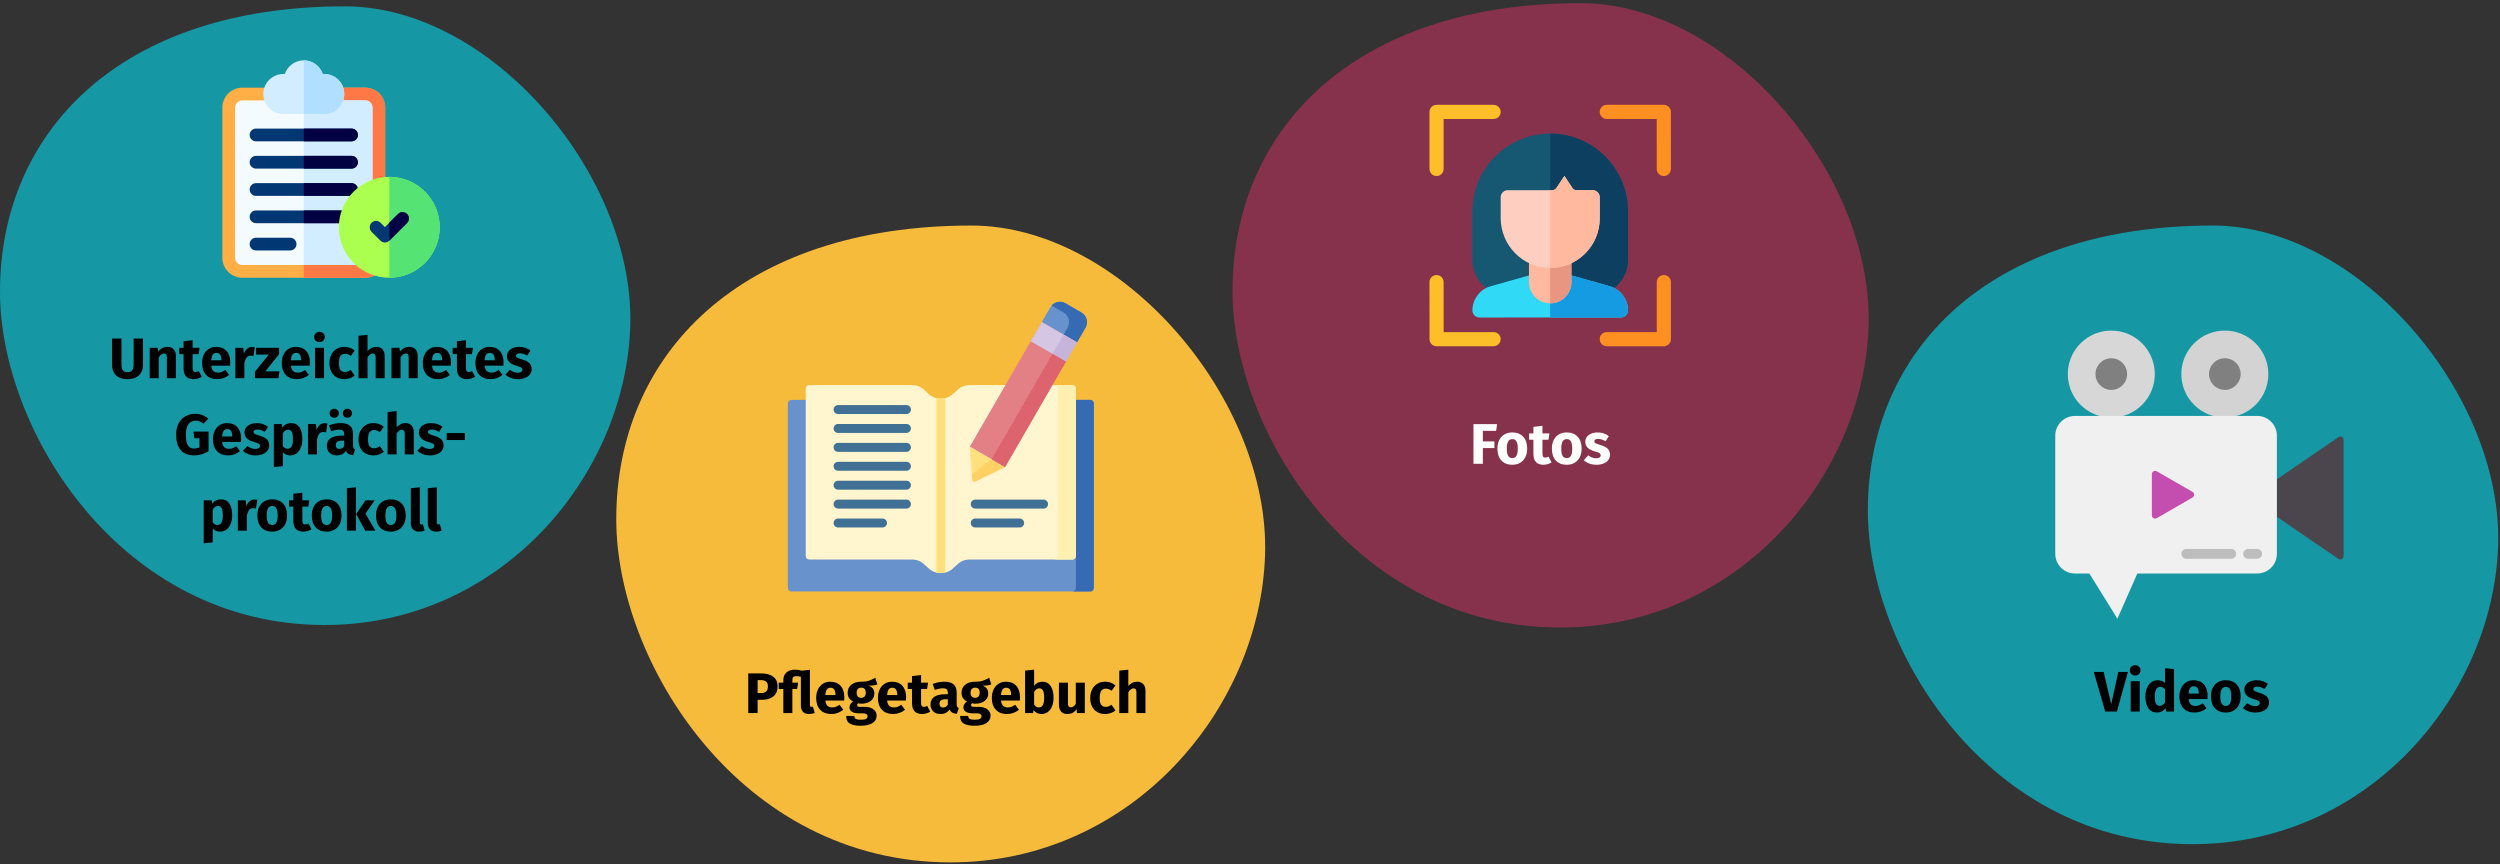 <?xml version="1.0" encoding="UTF-8"?>
<svg xmlns="http://www.w3.org/2000/svg" width="787" height="272" viewBox="0 0 787 272" fill="none">
  <rect x="0" y="0" width="787" height="272" fill="#333333" stroke="none"/>
  <g clip-path="url(#clip0_329_170555)">
    <path d="M690.211 265.747C745.435 265.747 784.853 219.036 786.4 171.769C787.946 124.502 742.87 71 696.584 71C625.609 71 588 110.608 588 160.828C588 204.51 625.904 265.747 690.211 265.747Z" fill="#1598A4"></path>
    <path d="M664.709 131.456C672.272 131.418 678.372 125.256 678.334 117.694C678.296 110.131 672.135 104.031 664.572 104.068C657.009 104.106 650.909 110.268 650.947 117.831C650.984 125.393 657.146 131.494 664.709 131.456Z" fill="#D7D7D7"></path>
    <path d="M664.665 122.743C667.416 122.73 669.635 120.488 669.622 117.737C669.608 114.986 667.367 112.767 664.615 112.781C661.864 112.794 659.645 115.036 659.659 117.787C659.673 120.538 661.914 122.757 664.665 122.743Z" fill="#808080"></path>
    <path d="M700.379 131.451C707.942 131.451 714.073 125.321 714.073 117.758C714.073 110.195 707.942 104.064 700.379 104.064C692.817 104.064 686.686 110.195 686.686 117.758C686.686 125.321 692.817 131.451 700.379 131.451Z" fill="#D3D3D3"></path>
    <path d="M700.379 122.739C703.13 122.739 705.361 120.509 705.361 117.758C705.361 115.007 703.13 112.776 700.379 112.776C697.628 112.776 695.398 115.007 695.398 117.758C695.398 120.509 697.628 122.739 700.379 122.739Z" fill="#808080"></path>
    <path d="M737.781 138.458V175.106C737.781 175.293 737.73 175.478 737.634 175.639C737.537 175.8 737.399 175.931 737.233 176.02C737.067 176.108 736.881 176.149 736.693 176.139C736.506 176.129 736.324 176.069 736.169 175.963L722.961 166.931L716.76 162.683V150.891L722.961 146.644L736.148 137.601C736.304 137.49 736.487 137.424 736.678 137.411C736.869 137.398 737.059 137.439 737.228 137.527C737.398 137.616 737.539 137.75 737.636 137.915C737.734 138.079 737.784 138.267 737.781 138.458Z" fill="#4B454D"></path>
    <path d="M716.76 137.136V174.341C716.76 175.985 716.107 177.563 714.944 178.726C713.781 179.888 712.204 180.542 710.559 180.542H672.827L670.563 185.709L666.553 194.773L660.663 185.254L657.728 180.542H653.201C651.556 180.542 649.979 179.888 648.816 178.726C647.653 177.563 647 175.985 647 174.341V137.136C647 135.491 647.653 133.914 648.816 132.751C649.979 131.588 651.556 130.935 653.201 130.935H710.559C712.204 130.935 713.781 131.588 714.944 132.751C716.107 133.914 716.76 135.491 716.76 137.136Z" fill="#F0F0F0"></path>
    <path d="M690.21 154.839L678.955 148.369C678.798 148.279 678.619 148.231 678.437 148.231C678.256 148.231 678.077 148.279 677.92 148.371C677.763 148.462 677.632 148.593 677.542 148.75C677.452 148.908 677.404 149.087 677.405 149.269V162.218C677.404 162.4 677.452 162.579 677.542 162.736C677.632 162.894 677.763 163.025 677.92 163.116C678.077 163.207 678.256 163.256 678.437 163.256C678.619 163.256 678.798 163.208 678.955 163.117L690.179 156.637C690.34 156.55 690.474 156.422 690.569 156.265C690.664 156.109 690.715 155.93 690.718 155.747C690.722 155.564 690.676 155.384 690.587 155.224C690.498 155.065 690.367 154.932 690.21 154.839Z" fill="#C34EAF"></path>
    <path d="M702.384 175.901H688.257C687.845 175.901 687.451 175.738 687.16 175.447C686.87 175.157 686.706 174.762 686.706 174.351C686.706 173.94 686.87 173.546 687.16 173.255C687.451 172.964 687.845 172.801 688.257 172.801H702.384C702.795 172.801 703.19 172.964 703.48 173.255C703.771 173.546 703.934 173.94 703.934 174.351C703.934 174.762 703.771 175.157 703.48 175.447C703.19 175.738 702.795 175.901 702.384 175.901Z" fill="#BDBDBD"></path>
    <path d="M710.559 175.901H707.717C707.306 175.901 706.912 175.738 706.621 175.447C706.33 175.157 706.167 174.762 706.167 174.351C706.167 173.94 706.33 173.546 706.621 173.255C706.912 172.964 707.306 172.801 707.717 172.801H710.559C710.97 172.801 711.365 172.964 711.655 173.255C711.946 173.546 712.11 173.94 712.11 174.351C712.11 174.762 711.946 175.157 711.655 175.447C711.365 175.738 710.97 175.901 710.559 175.901Z" fill="#BDBDBD"></path>
    <path d="M710.423 214.136C711.107 214.136 711.749 214.238 712.349 214.442C712.949 214.646 713.477 214.934 713.933 215.306L712.889 216.908C712.109 216.416 711.323 216.17 710.531 216.17C710.159 216.17 709.871 216.236 709.667 216.368C709.475 216.488 709.379 216.662 709.379 216.89C709.379 217.07 709.421 217.22 709.505 217.34C709.601 217.448 709.787 217.562 710.063 217.682C710.339 217.802 710.765 217.946 711.341 218.114C712.337 218.402 713.075 218.78 713.555 219.248C714.047 219.704 714.293 220.34 714.293 221.156C714.293 221.804 714.107 222.368 713.735 222.848C713.363 223.316 712.853 223.676 712.205 223.928C711.557 224.18 710.837 224.306 710.045 224.306C709.241 224.306 708.491 224.18 707.795 223.928C707.111 223.676 706.529 223.328 706.049 222.884L707.435 221.336C708.239 221.96 709.085 222.272 709.973 222.272C710.405 222.272 710.741 222.194 710.981 222.038C711.233 221.882 711.359 221.66 711.359 221.372C711.359 221.144 711.311 220.964 711.215 220.832C711.119 220.7 710.933 220.58 710.657 220.472C710.381 220.352 709.943 220.208 709.343 220.04C708.395 219.764 707.687 219.38 707.219 218.888C706.751 218.396 706.517 217.784 706.517 217.052C706.517 216.5 706.673 216.008 706.985 215.576C707.309 215.132 707.765 214.784 708.353 214.532C708.953 214.268 709.643 214.136 710.423 214.136Z" fill="black"></path>
    <path d="M700.685 214.136C702.149 214.136 703.295 214.586 704.123 215.486C704.951 216.374 705.365 217.622 705.365 219.23C705.365 220.25 705.173 221.144 704.789 221.912C704.417 222.668 703.877 223.256 703.169 223.676C702.473 224.096 701.645 224.306 700.685 224.306C699.233 224.306 698.087 223.862 697.247 222.974C696.419 222.074 696.005 220.82 696.005 219.212C696.005 218.192 696.191 217.304 696.563 216.548C696.947 215.78 697.487 215.186 698.183 214.766C698.891 214.346 699.725 214.136 700.685 214.136ZM700.685 216.224C700.109 216.224 699.677 216.47 699.389 216.962C699.101 217.442 698.957 218.192 698.957 219.212C698.957 220.256 699.095 221.018 699.371 221.498C699.659 221.978 700.097 222.218 700.685 222.218C701.261 222.218 701.693 221.978 701.981 221.498C702.269 221.006 702.413 220.25 702.413 219.23C702.413 218.186 702.269 217.424 701.981 216.944C701.705 216.464 701.273 216.224 700.685 216.224Z" fill="black"></path>
    <path d="M694.947 219.032C694.947 219.428 694.929 219.77 694.893 220.058H688.971C689.067 220.862 689.295 221.426 689.655 221.75C690.015 222.074 690.513 222.236 691.149 222.236C691.533 222.236 691.905 222.17 692.265 222.038C692.625 221.894 693.015 221.678 693.435 221.39L694.605 222.974C693.489 223.862 692.247 224.306 690.879 224.306C689.331 224.306 688.143 223.85 687.315 222.938C686.487 222.026 686.073 220.802 686.073 219.266C686.073 218.294 686.247 217.424 686.595 216.656C686.943 215.876 687.453 215.264 688.125 214.82C688.797 214.364 689.601 214.136 690.537 214.136C691.917 214.136 692.997 214.568 693.777 215.432C694.557 216.296 694.947 217.496 694.947 219.032ZM692.157 218.222C692.133 216.758 691.617 216.026 690.609 216.026C690.117 216.026 689.733 216.206 689.457 216.566C689.193 216.926 689.031 217.52 688.971 218.348H692.157V218.222Z" fill="black"></path>
    <path d="M684.388 210.644V224H681.868L681.724 222.884C681.052 223.832 680.146 224.306 679.006 224.306C677.818 224.306 676.912 223.85 676.288 222.938C675.676 222.026 675.37 220.778 675.37 219.194C675.37 218.222 675.532 217.352 675.856 216.584C676.18 215.816 676.636 215.216 677.224 214.784C677.824 214.352 678.508 214.136 679.276 214.136C680.188 214.136 680.944 214.436 681.544 215.036V210.338L684.388 210.644ZM679.888 222.218C680.548 222.218 681.1 221.858 681.544 221.138V217.016C681.316 216.74 681.082 216.536 680.842 216.404C680.614 216.272 680.35 216.206 680.05 216.206C679.522 216.206 679.102 216.452 678.79 216.944C678.478 217.436 678.322 218.192 678.322 219.212C678.322 220.328 678.454 221.108 678.718 221.552C678.994 221.996 679.384 222.218 679.888 222.218Z" fill="black"></path>
    <path d="M673.584 214.442V224H670.74V214.442H673.584ZM672.144 209.402C672.636 209.402 673.038 209.558 673.35 209.87C673.674 210.17 673.836 210.554 673.836 211.022C673.836 211.49 673.674 211.88 673.35 212.192C673.038 212.492 672.636 212.642 672.144 212.642C671.652 212.642 671.25 212.492 670.938 212.192C670.626 211.88 670.47 211.49 670.47 211.022C670.47 210.554 670.626 210.17 670.938 209.87C671.25 209.558 671.652 209.402 672.144 209.402Z" fill="black"></path>
    <path d="M669.871 211.526L666.397 224H662.725L659.125 211.526H662.239L664.615 221.696L666.847 211.526H669.871Z" fill="black"></path>
    <path d="M491.149 197.535C546.881 197.535 586.66 150.395 588.221 102.695C589.782 54.995 544.292 1 497.581 1C425.955 1 388 40.972 388 91.653C388 135.736 426.252 197.535 491.149 197.535Z" fill="#87324C"></path>
    <path d="M502.952 136.136C503.636 136.136 504.278 136.238 504.878 136.442C505.478 136.646 506.006 136.934 506.462 137.306L505.418 138.908C504.638 138.416 503.852 138.17 503.06 138.17C502.688 138.17 502.4 138.236 502.196 138.368C502.004 138.488 501.908 138.662 501.908 138.89C501.908 139.07 501.95 139.22 502.034 139.34C502.13 139.448 502.316 139.562 502.592 139.682C502.868 139.802 503.294 139.946 503.87 140.114C504.866 140.402 505.604 140.78 506.084 141.248C506.576 141.704 506.822 142.34 506.822 143.156C506.822 143.804 506.636 144.368 506.264 144.848C505.892 145.316 505.382 145.676 504.734 145.928C504.086 146.18 503.366 146.306 502.574 146.306C501.77 146.306 501.02 146.18 500.324 145.928C499.64 145.676 499.058 145.328 498.578 144.884L499.964 143.336C500.768 143.96 501.614 144.272 502.502 144.272C502.934 144.272 503.27 144.194 503.51 144.038C503.762 143.882 503.888 143.66 503.888 143.372C503.888 143.144 503.84 142.964 503.744 142.832C503.648 142.7 503.462 142.58 503.186 142.472C502.91 142.352 502.472 142.208 501.872 142.04C500.924 141.764 500.216 141.38 499.748 140.888C499.28 140.396 499.046 139.784 499.046 139.052C499.046 138.5 499.202 138.008 499.514 137.576C499.838 137.132 500.294 136.784 500.882 136.532C501.482 136.268 502.172 136.136 502.952 136.136Z" fill="white"></path>
    <path d="M493.214 136.136C494.678 136.136 495.824 136.586 496.652 137.486C497.48 138.374 497.894 139.622 497.894 141.23C497.894 142.25 497.702 143.144 497.318 143.912C496.946 144.668 496.406 145.256 495.698 145.676C495.002 146.096 494.174 146.306 493.214 146.306C491.762 146.306 490.616 145.862 489.776 144.974C488.948 144.074 488.534 142.82 488.534 141.212C488.534 140.192 488.72 139.304 489.092 138.548C489.476 137.78 490.016 137.186 490.712 136.766C491.42 136.346 492.254 136.136 493.214 136.136ZM493.214 138.224C492.638 138.224 492.206 138.47 491.918 138.962C491.63 139.442 491.486 140.192 491.486 141.212C491.486 142.256 491.624 143.018 491.9 143.498C492.188 143.978 492.626 144.218 493.214 144.218C493.79 144.218 494.222 143.978 494.51 143.498C494.798 143.006 494.942 142.25 494.942 141.23C494.942 140.186 494.798 139.424 494.51 138.944C494.234 138.464 493.802 138.224 493.214 138.224Z" fill="white"></path>
    <path d="M488.441 145.55C488.093 145.79 487.685 145.976 487.217 146.108C486.761 146.24 486.305 146.306 485.849 146.306C483.761 146.294 482.717 145.142 482.717 142.85V138.422H481.367V136.442H482.717V134.372L485.561 134.048V136.442H487.757L487.451 138.422H485.561V142.814C485.561 143.258 485.633 143.576 485.777 143.768C485.921 143.96 486.149 144.056 486.461 144.056C486.785 144.056 487.127 143.954 487.487 143.75L488.441 145.55Z" fill="white"></path>
    <path d="M476.075 136.136C477.539 136.136 478.685 136.586 479.513 137.486C480.341 138.374 480.755 139.622 480.755 141.23C480.755 142.25 480.563 143.144 480.179 143.912C479.807 144.668 479.267 145.256 478.559 145.676C477.863 146.096 477.035 146.306 476.075 146.306C474.623 146.306 473.477 145.862 472.637 144.974C471.809 144.074 471.395 142.82 471.395 141.212C471.395 140.192 471.581 139.304 471.953 138.548C472.337 137.78 472.877 137.186 473.573 136.766C474.281 136.346 475.115 136.136 476.075 136.136ZM476.075 138.224C475.499 138.224 475.067 138.47 474.779 138.962C474.491 139.442 474.347 140.192 474.347 141.212C474.347 142.256 474.485 143.018 474.761 143.498C475.049 143.978 475.487 144.218 476.075 144.218C476.651 144.218 477.083 143.978 477.371 143.498C477.659 143.006 477.803 142.25 477.803 141.23C477.803 140.186 477.659 139.424 477.371 138.944C477.095 138.464 476.663 138.224 476.075 138.224Z" fill="white"></path>
    <path d="M463.851 146V133.526H471.285L470.979 135.632H466.803V138.944H470.439V141.05H466.803V146H463.851Z" fill="white"></path>
    <path d="M488 42.055C474.495 42.055 463.508 53.042 463.508 66.547V81.836C463.508 87.975 468.502 92.969 474.641 92.969H501.359C507.498 92.969 512.492 87.975 512.492 81.836V66.547C512.492 53.042 501.505 42.055 488 42.055Z" fill="#165771"></path>
    <path d="M512.492 66.547V81.836C512.492 87.97 507.498 92.969 501.359 92.969H488V42.055C501.505 42.055 512.492 53.042 512.492 66.547Z" fill="#0C3F60"></path>
    <path d="M470.188 104.547H454.462L454.453 88.811C454.452 87.582 453.456 86.586 452.227 86.586C452.226 86.586 452.226 86.586 452.225 86.586C450.996 86.587 449.999 87.584 450 88.814L450.01 106.775C450.011 108.004 451.008 109 452.237 109H470.188C471.417 109 472.414 108.003 472.414 106.773C472.414 105.544 471.417 104.547 470.188 104.547Z" fill="#FCBE29"></path>
    <path d="M523.773 86.586C522.544 86.586 521.547 87.583 521.547 88.812V104.547H505.812C504.583 104.547 503.586 105.544 503.586 106.773C503.586 108.003 504.583 109 505.812 109H523.773C525.003 109 526 108.003 526 106.773V88.812C526 87.583 525.003 86.586 523.773 86.586Z" fill="#FE9022"></path>
    <path d="M505.812 37.453H521.538L521.547 53.189C521.548 54.418 522.544 55.414 523.773 55.414H523.775C525.004 55.413 526.001 54.416 526 53.186L525.99 35.225C525.989 33.996 524.992 33 523.763 33H505.812C504.583 33 503.586 33.997 503.586 35.227C503.586 36.456 504.583 37.453 505.812 37.453Z" fill="#FE9022"></path>
    <path d="M470.188 33H452.227C450.997 33 450 33.997 450 35.227V53.188C450 54.417 450.997 55.414 452.227 55.414C453.456 55.414 454.453 54.417 454.453 53.188V37.453H470.188C471.417 37.453 472.414 36.456 472.414 35.227C472.414 33.997 471.417 33 470.188 33Z" fill="#FCBE29"></path>
    <path d="M506.735 90.105C493.42 86.351 494.375 86.584 493.937 86.584C480.967 86.589 481.877 86.554 481.459 86.672L469.281 90.102C465.88 91.06 463.509 94.196 463.515 97.729C463.517 98.956 464.511 99.952 465.742 99.952L510.273 99.938C511.498 99.938 512.501 98.942 512.499 97.706C512.493 94.186 510.123 91.061 506.735 90.105Z" fill="#30D9F6"></path>
    <path d="M512.5 97.707C512.501 98.942 511.498 99.938 510.273 99.938L488 99.945V86.583C489.557 86.585 491.502 86.585 493.936 86.583C494.102 86.583 494.07 86.55 494.68 86.711C495.686 86.976 498.444 87.767 506.734 90.105C507.227 90.243 507.699 90.429 508.144 90.655C510.763 91.979 512.495 94.698 512.5 97.707Z" fill="#159BE1"></path>
    <path d="M494.68 82.026V88.812C494.68 92.495 491.683 95.492 488 95.492C484.317 95.492 481.32 92.495 481.32 88.812V82.026C485.504 84.147 490.489 84.15 494.68 82.026Z" fill="#FEB99E"></path>
    <path d="M494.68 82.026V88.812C494.68 92.494 491.683 95.492 488 95.492V83.619C490.292 83.619 492.585 83.087 494.68 82.026Z" fill="#E89582"></path>
    <path d="M501.359 59.867H496.253C495.757 59.867 495.294 59.619 495.018 59.206L492.472 55.386L489.925 59.206C489.65 59.619 489.186 59.867 488.69 59.867H474.641C473.411 59.867 472.414 60.864 472.414 62.094V68.602C472.414 77.202 479.309 84.31 487.909 84.359C496.545 84.409 503.586 77.398 503.586 68.773V62.094C503.586 60.864 502.589 59.867 501.359 59.867Z" fill="#FECEC0"></path>
    <path d="M503.586 62.094V68.773C503.586 77.38 496.579 84.359 488 84.359V59.867C489.87 59.867 489.348 60.074 492.471 55.386L495.018 59.207C495.294 59.619 495.757 59.867 496.253 59.867H501.359C502.588 59.867 503.586 60.865 503.586 62.094Z" fill="#FEB99E"></path>
    <path d="M299.218 271.478C356.068 271.478 396.646 223.392 398.238 174.734C399.831 126.077 353.427 71 305.779 71C232.716 71 194 111.774 194 163.471C194 208.439 233.019 271.478 299.218 271.478Z" fill="#F7BB3C"></path>
    <path fill-rule="evenodd" clip-rule="evenodd" d="M249.131 125.883H343.213C343.831 125.883 344.338 126.39 344.338 127.008V185.077C344.338 185.695 343.831 186.202 343.213 186.202H249.131C248.507 186.202 248 185.695 248 185.077V127.008C248 126.39 248.507 125.883 249.131 125.883Z" fill="#6892CC"></path>
    <path fill-rule="evenodd" clip-rule="evenodd" d="M337.564 125.883H343.213C343.831 125.883 344.338 126.39 344.338 127.008V185.077C344.338 185.695 343.831 186.202 343.213 186.202H337.564C338.188 186.202 338.695 185.695 338.695 185.077V127.008C338.695 126.39 338.188 125.883 337.564 125.883Z" fill="#366AB3"></path>
    <path fill-rule="evenodd" clip-rule="evenodd" d="M305.284 121.227H337.564C338.188 121.227 338.695 121.733 338.695 122.352V175.006C338.695 175.63 338.188 176.137 337.564 176.137H305.284C300.681 176.137 300.772 180.404 296.169 180.404C291.566 180.404 291.662 176.137 287.059 176.137H254.774C254.155 176.137 253.643 175.63 253.643 175.006V122.352C253.643 121.733 254.155 121.227 254.774 121.227H287.059C291.662 121.227 291.566 125.488 296.169 125.488C300.772 125.488 300.681 121.227 305.284 121.227Z" fill="#FFF6CF"></path>
    <path fill-rule="evenodd" clip-rule="evenodd" d="M331.921 121.227H337.564C338.188 121.227 338.695 121.733 338.695 122.352V175.006C338.695 175.63 338.188 176.137 337.564 176.137H331.921C332.545 176.137 333.052 175.63 333.052 175.006V122.352C333.052 121.733 332.545 121.227 331.921 121.227Z" fill="#FFF0AF"></path>
    <path fill-rule="evenodd" clip-rule="evenodd" d="M297.582 180.244C297.161 180.346 296.697 180.404 296.169 180.404C295.641 180.404 295.177 180.346 294.761 180.244V125.334C295.177 125.435 295.641 125.488 296.169 125.488C296.697 125.488 297.161 125.435 297.582 125.334V180.244Z" fill="#FFE07D"></path>
    <path d="M263.825 130.337C263.046 130.337 262.417 129.702 262.417 128.923C262.417 128.144 263.047 127.515 263.825 127.515H285.342C286.12 127.515 286.755 128.144 286.755 128.923C286.755 129.702 286.12 130.337 285.342 130.337H263.825ZM306.996 166.051C306.218 166.051 305.588 165.422 305.588 164.643C305.588 163.865 306.218 163.23 306.996 163.23H320.987C321.766 163.23 322.395 163.865 322.395 164.643C322.395 165.422 321.766 166.051 320.987 166.051H306.996ZM306.996 160.099C306.218 160.099 305.588 159.469 305.588 158.691C305.588 157.912 306.218 157.277 306.996 157.277H328.513C329.292 157.277 329.926 157.912 329.926 158.691C329.926 159.47 329.292 160.099 328.513 160.099H306.996ZM263.825 148.194C263.046 148.194 262.417 147.565 262.417 146.78C262.417 146.002 263.047 145.372 263.825 145.372H285.342C286.12 145.372 286.755 146.002 286.755 146.78C286.755 147.565 286.12 148.194 285.342 148.194H263.825ZM263.825 166.051C263.046 166.051 262.417 165.422 262.417 164.643C262.417 163.865 263.047 163.23 263.825 163.23H277.816C278.594 163.23 279.229 163.865 279.229 164.643C279.229 165.422 278.594 166.051 277.816 166.051H263.825ZM263.825 160.099C263.046 160.099 262.417 159.469 262.417 158.691C262.417 157.912 263.047 157.277 263.825 157.277H285.342C286.12 157.277 286.755 157.912 286.755 158.691C286.755 159.47 286.12 160.099 285.342 160.099H263.825ZM263.825 154.147C263.046 154.147 262.417 153.517 262.417 152.739C262.417 151.954 263.047 151.325 263.825 151.325H285.342C286.12 151.325 286.755 151.954 286.755 152.739C286.755 153.517 286.12 154.147 285.342 154.147H263.825ZM263.825 142.241C263.046 142.241 262.417 141.612 262.417 140.828C262.417 140.049 263.047 139.42 263.825 139.42H285.342C286.12 139.42 286.755 140.049 286.755 140.828C286.755 141.612 286.12 142.241 285.342 142.241H263.825ZM263.825 136.289C263.046 136.289 262.417 135.654 262.417 134.876C262.417 134.097 263.047 133.468 263.825 133.468H285.342C286.12 133.468 286.755 134.097 286.755 134.876C286.755 135.654 286.12 136.289 285.342 136.289H263.825Z" fill="#407093"></path>
    <path fill-rule="evenodd" clip-rule="evenodd" d="M327.958 101.385L339.047 107.786L316.389 147.036L305.295 140.631L327.958 101.385Z" fill="#E28086"></path>
    <path fill-rule="evenodd" clip-rule="evenodd" d="M335.409 95.465L340.45 98.377C342.114 99.337 342.684 101.487 341.724 103.151L339.047 107.786L327.958 101.385L330.635 96.745C331.595 95.081 333.745 94.505 335.409 95.465Z" fill="#6892CC"></path>
    <path fill-rule="evenodd" clip-rule="evenodd" d="M335.409 95.465L340.449 98.377C342.114 99.337 342.684 101.487 341.724 103.151L339.047 107.786L334.817 105.343L336.081 103.15C337.041 101.486 336.465 99.337 334.801 98.377L331.025 96.195C332.102 94.969 333.942 94.622 335.409 95.465Z" fill="#366AB3"></path>
    <path fill-rule="evenodd" clip-rule="evenodd" d="M307.146 151.512L316.389 147.037L305.295 140.631L306.047 150.877C306.095 151.591 306.517 151.81 307.146 151.512Z" fill="#FFE07D"></path>
    <path fill-rule="evenodd" clip-rule="evenodd" d="M307.146 151.512L316.389 147.037L312.154 144.594L305.935 149.362L306.047 150.877C306.095 151.591 306.516 151.81 307.146 151.512Z" fill="#FFD064"></path>
    <path fill-rule="evenodd" clip-rule="evenodd" d="M327.958 101.385L339.047 107.786L335.558 113.834L324.464 107.434L327.958 101.385Z" fill="#D5C6E4"></path>
    <path fill-rule="evenodd" clip-rule="evenodd" d="M334.817 105.343L331.323 111.391L335.559 113.834L339.047 107.786L334.817 105.343Z" fill="#C6B4DA"></path>
    <path fill-rule="evenodd" clip-rule="evenodd" d="M312.154 144.594L331.323 111.393L335.557 113.837L316.388 147.039L312.154 144.594Z" fill="#DD636E"></path>
    <path d="M357.949 214.601C358.777 214.601 359.425 214.853 359.893 215.357C360.361 215.861 360.595 216.569 360.595 217.481V224.465H357.751V217.967C357.751 217.487 357.673 217.157 357.517 216.977C357.361 216.785 357.139 216.689 356.851 216.689C356.275 216.689 355.723 217.097 355.195 217.913V224.465H352.351V211.109L355.195 210.821V215.933C355.591 215.489 356.011 215.159 356.455 214.943C356.899 214.715 357.397 214.601 357.949 214.601Z" fill="black"></path>
    <path d="M347.878 214.601C348.538 214.601 349.132 214.697 349.66 214.889C350.188 215.081 350.686 215.375 351.154 215.771L349.93 217.463C349.33 217.007 348.724 216.779 348.112 216.779C347.476 216.779 346.996 217.013 346.672 217.481C346.348 217.949 346.186 218.705 346.186 219.749C346.186 220.757 346.348 221.471 346.672 221.891C346.996 222.311 347.464 222.521 348.076 222.521C348.4 222.521 348.694 222.473 348.958 222.377C349.222 222.269 349.54 222.101 349.912 221.873L351.154 223.637C350.206 224.393 349.132 224.771 347.932 224.771C346.96 224.771 346.12 224.567 345.412 224.159C344.704 223.739 344.158 223.157 343.774 222.413C343.39 221.657 343.198 220.775 343.198 219.767C343.198 218.759 343.39 217.865 343.774 217.085C344.158 216.305 344.704 215.699 345.412 215.267C346.12 214.823 346.942 214.601 347.878 214.601Z" fill="black"></path>
    <path d="M341.501 224.465H339.035L338.909 223.259C338.213 224.267 337.247 224.771 336.011 224.771C335.135 224.771 334.469 224.507 334.013 223.979C333.569 223.451 333.347 222.713 333.347 221.765V214.907H336.191V221.405C336.191 221.873 336.263 222.203 336.407 222.395C336.563 222.575 336.797 222.665 337.109 222.665C337.709 222.665 338.225 222.293 338.657 221.549V214.907H341.501V224.465Z" fill="black"></path>
    <path d="M328.115 214.601C329.255 214.601 330.131 215.051 330.743 215.951C331.355 216.839 331.661 218.087 331.661 219.695C331.661 220.679 331.505 221.555 331.193 222.323C330.893 223.091 330.455 223.691 329.879 224.123C329.315 224.555 328.643 224.771 327.863 224.771C327.347 224.771 326.873 224.663 326.441 224.447C326.021 224.231 325.661 223.931 325.361 223.547L325.217 224.465H322.697V211.109L325.541 210.803V215.879C325.829 215.483 326.195 215.171 326.639 214.943C327.095 214.715 327.587 214.601 328.115 214.601ZM327.035 222.701C328.151 222.701 328.709 221.699 328.709 219.695C328.709 218.555 328.577 217.769 328.313 217.337C328.049 216.905 327.665 216.689 327.161 216.689C326.525 216.689 325.985 217.061 325.541 217.805V221.783C325.721 222.071 325.937 222.299 326.189 222.467C326.453 222.623 326.735 222.701 327.035 222.701Z" fill="black"></path>
    <path d="M321.099 219.497C321.099 219.893 321.081 220.235 321.045 220.523H315.123C315.219 221.327 315.447 221.891 315.807 222.215C316.167 222.539 316.665 222.701 317.301 222.701C317.685 222.701 318.057 222.635 318.417 222.503C318.777 222.359 319.167 222.143 319.587 221.855L320.757 223.439C319.641 224.327 318.399 224.771 317.031 224.771C315.483 224.771 314.295 224.315 313.467 223.403C312.639 222.491 312.225 221.267 312.225 219.731C312.225 218.759 312.399 217.889 312.747 217.121C313.095 216.341 313.605 215.729 314.277 215.285C314.949 214.829 315.753 214.601 316.689 214.601C318.069 214.601 319.149 215.033 319.929 215.897C320.709 216.761 321.099 217.961 321.099 219.497ZM318.309 218.687C318.285 217.223 317.769 216.491 316.761 216.491C316.269 216.491 315.885 216.671 315.609 217.031C315.345 217.391 315.183 217.985 315.123 218.813H318.309V218.687Z" fill="black"></path>
    <path d="M312.058 215.465C311.434 215.717 310.516 215.843 309.304 215.843C309.928 216.107 310.384 216.431 310.672 216.815C310.96 217.199 311.104 217.697 311.104 218.309C311.104 218.921 310.942 219.473 310.618 219.965C310.294 220.445 309.826 220.823 309.214 221.099C308.614 221.375 307.906 221.513 307.09 221.513C306.706 221.513 306.34 221.477 305.992 221.405C305.896 221.453 305.818 221.531 305.758 221.639C305.71 221.735 305.686 221.837 305.686 221.945C305.686 222.125 305.752 222.269 305.884 222.377C306.028 222.473 306.31 222.521 306.73 222.521H308.17C308.902 222.521 309.544 222.641 310.096 222.881C310.648 223.121 311.074 223.451 311.374 223.871C311.674 224.291 311.824 224.765 311.824 225.293C311.824 226.289 311.392 227.063 310.528 227.615C309.676 228.179 308.44 228.461 306.82 228.461C305.656 228.461 304.738 228.335 304.066 228.083C303.394 227.843 302.92 227.501 302.644 227.057C302.38 226.613 302.248 226.055 302.248 225.383H304.804C304.804 225.671 304.858 225.899 304.966 226.067C305.086 226.235 305.296 226.361 305.596 226.445C305.896 226.529 306.328 226.571 306.892 226.571C307.672 226.571 308.212 226.475 308.512 226.283C308.812 226.103 308.962 225.839 308.962 225.491C308.962 225.203 308.848 224.975 308.62 224.807C308.392 224.639 308.05 224.555 307.594 224.555H306.208C305.224 224.555 304.486 224.381 303.994 224.033C303.514 223.673 303.274 223.217 303.274 222.665C303.274 222.317 303.376 221.981 303.58 221.657C303.784 221.321 304.06 221.045 304.408 220.829C303.808 220.505 303.37 220.127 303.094 219.695C302.83 219.251 302.698 218.717 302.698 218.093C302.698 217.025 303.082 216.179 303.85 215.555C304.618 214.919 305.632 214.601 306.892 214.601C307.852 214.625 308.662 214.529 309.322 214.313C309.994 214.097 310.684 213.779 311.392 213.359L312.058 215.465ZM306.964 216.473C306.52 216.473 306.166 216.617 305.902 216.905C305.65 217.181 305.524 217.565 305.524 218.057C305.524 218.573 305.65 218.975 305.902 219.263C306.166 219.539 306.52 219.677 306.964 219.677C307.432 219.677 307.786 219.539 308.026 219.263C308.278 218.987 308.404 218.573 308.404 218.021C308.404 216.989 307.924 216.473 306.964 216.473Z" fill="black"></path>
    <path d="M301.166 221.693C301.166 222.053 301.214 222.317 301.31 222.485C301.418 222.653 301.586 222.779 301.814 222.863L301.22 224.717C300.632 224.669 300.152 224.543 299.78 224.339C299.408 224.123 299.12 223.787 298.916 223.331C298.292 224.291 297.332 224.771 296.036 224.771C295.088 224.771 294.332 224.495 293.768 223.943C293.204 223.391 292.922 222.671 292.922 221.783C292.922 220.739 293.306 219.941 294.074 219.389C294.842 218.837 295.952 218.561 297.404 218.561H298.376V218.147C298.376 217.583 298.256 217.199 298.016 216.995C297.776 216.779 297.356 216.671 296.756 216.671C296.444 216.671 296.066 216.719 295.622 216.815C295.178 216.899 294.722 217.019 294.254 217.175L293.606 215.303C294.206 215.075 294.818 214.901 295.442 214.781C296.078 214.661 296.666 214.601 297.206 214.601C298.574 214.601 299.576 214.883 300.212 215.447C300.848 216.011 301.166 216.857 301.166 217.985V221.693ZM296.864 222.737C297.512 222.737 298.016 222.431 298.376 221.819V220.127H297.674C297.026 220.127 296.54 220.241 296.216 220.469C295.904 220.697 295.748 221.051 295.748 221.531C295.748 221.915 295.844 222.215 296.036 222.431C296.24 222.635 296.516 222.737 296.864 222.737Z" fill="black"></path>
    <path d="M292.832 224.015C292.484 224.255 292.076 224.441 291.608 224.573C291.152 224.705 290.696 224.771 290.24 224.771C288.152 224.759 287.108 223.607 287.108 221.315V216.887H285.758V214.907H287.108V212.837L289.952 212.513V214.907H292.148L291.842 216.887H289.952V221.279C289.952 221.723 290.024 222.041 290.168 222.233C290.312 222.425 290.54 222.521 290.852 222.521C291.176 222.521 291.518 222.419 291.878 222.215L292.832 224.015Z" fill="black"></path>
    <path d="M285.24 219.497C285.24 219.893 285.222 220.235 285.186 220.523H279.264C279.36 221.327 279.588 221.891 279.948 222.215C280.308 222.539 280.806 222.701 281.442 222.701C281.826 222.701 282.198 222.635 282.558 222.503C282.918 222.359 283.308 222.143 283.728 221.855L284.898 223.439C283.782 224.327 282.54 224.771 281.172 224.771C279.624 224.771 278.436 224.315 277.608 223.403C276.78 222.491 276.366 221.267 276.366 219.731C276.366 218.759 276.54 217.889 276.888 217.121C277.236 216.341 277.746 215.729 278.418 215.285C279.09 214.829 279.894 214.601 280.83 214.601C282.21 214.601 283.29 215.033 284.07 215.897C284.85 216.761 285.24 217.961 285.24 219.497ZM282.45 218.687C282.426 217.223 281.91 216.491 280.902 216.491C280.41 216.491 280.026 216.671 279.75 217.031C279.486 217.391 279.324 217.985 279.264 218.813H282.45V218.687Z" fill="black"></path>
    <path d="M276.198 215.465C275.574 215.717 274.656 215.843 273.444 215.843C274.068 216.107 274.524 216.431 274.812 216.815C275.1 217.199 275.244 217.697 275.244 218.309C275.244 218.921 275.082 219.473 274.758 219.965C274.434 220.445 273.966 220.823 273.354 221.099C272.754 221.375 272.046 221.513 271.23 221.513C270.846 221.513 270.48 221.477 270.132 221.405C270.036 221.453 269.958 221.531 269.898 221.639C269.85 221.735 269.826 221.837 269.826 221.945C269.826 222.125 269.892 222.269 270.024 222.377C270.168 222.473 270.45 222.521 270.87 222.521H272.31C273.042 222.521 273.684 222.641 274.236 222.881C274.788 223.121 275.214 223.451 275.514 223.871C275.814 224.291 275.964 224.765 275.964 225.293C275.964 226.289 275.532 227.063 274.668 227.615C273.816 228.179 272.58 228.461 270.96 228.461C269.796 228.461 268.878 228.335 268.206 228.083C267.534 227.843 267.06 227.501 266.784 227.057C266.52 226.613 266.388 226.055 266.388 225.383H268.944C268.944 225.671 268.998 225.899 269.106 226.067C269.226 226.235 269.436 226.361 269.736 226.445C270.036 226.529 270.468 226.571 271.032 226.571C271.812 226.571 272.352 226.475 272.652 226.283C272.952 226.103 273.102 225.839 273.102 225.491C273.102 225.203 272.988 224.975 272.76 224.807C272.532 224.639 272.19 224.555 271.734 224.555H270.348C269.364 224.555 268.626 224.381 268.134 224.033C267.654 223.673 267.414 223.217 267.414 222.665C267.414 222.317 267.516 221.981 267.72 221.657C267.924 221.321 268.2 221.045 268.548 220.829C267.948 220.505 267.51 220.127 267.234 219.695C266.97 219.251 266.838 218.717 266.838 218.093C266.838 217.025 267.222 216.179 267.99 215.555C268.758 214.919 269.772 214.601 271.032 214.601C271.992 214.625 272.802 214.529 273.462 214.313C274.134 214.097 274.824 213.779 275.532 213.359L276.198 215.465ZM271.104 216.473C270.66 216.473 270.306 216.617 270.042 216.905C269.79 217.181 269.664 217.565 269.664 218.057C269.664 218.573 269.79 218.975 270.042 219.263C270.306 219.539 270.66 219.677 271.104 219.677C271.572 219.677 271.926 219.539 272.166 219.263C272.418 218.987 272.544 218.573 272.544 218.021C272.544 216.989 272.064 216.473 271.104 216.473Z" fill="black"></path>
    <path d="M265.799 219.497C265.799 219.893 265.781 220.235 265.745 220.523H259.823C259.919 221.327 260.147 221.891 260.507 222.215C260.867 222.539 261.365 222.701 262.001 222.701C262.385 222.701 262.757 222.635 263.117 222.503C263.477 222.359 263.867 222.143 264.287 221.855L265.457 223.439C264.341 224.327 263.099 224.771 261.731 224.771C260.183 224.771 258.995 224.315 258.167 223.403C257.339 222.491 256.925 221.267 256.925 219.731C256.925 218.759 257.099 217.889 257.447 217.121C257.795 216.341 258.305 215.729 258.977 215.285C259.649 214.829 260.453 214.601 261.389 214.601C262.769 214.601 263.849 215.033 264.629 215.897C265.409 216.761 265.799 217.961 265.799 219.497ZM263.009 218.687C262.985 217.223 262.469 216.491 261.461 216.491C260.969 216.491 260.585 216.671 260.309 217.031C260.045 217.391 259.883 217.985 259.823 218.813H263.009V218.687Z" fill="black"></path>
    <path d="M256.475 224.447C255.947 224.663 255.335 224.771 254.639 224.771C253.835 224.771 253.211 224.543 252.767 224.087C252.335 223.619 252.119 222.947 252.119 222.071V213.053C251.591 212.921 251.123 212.855 250.715 212.855C250.235 212.855 249.899 212.951 249.707 213.143C249.527 213.335 249.437 213.665 249.437 214.133V214.907H251.255L250.931 216.887H249.437V224.465H246.593V216.887H245.135V214.907H246.593V214.061C246.593 213.101 246.911 212.321 247.547 211.721C248.183 211.109 249.101 210.803 250.301 210.803C250.937 210.803 251.633 210.911 252.389 211.127L254.963 210.857V221.783C254.963 222.047 254.999 222.239 255.071 222.359C255.155 222.467 255.281 222.521 255.449 222.521C255.617 222.521 255.773 222.491 255.917 222.431L256.475 224.447Z" fill="black"></path>
    <path d="M239.578 211.991C241.222 211.991 242.5 212.333 243.412 213.017C244.324 213.701 244.78 214.715 244.78 216.059C244.78 217.463 244.33 218.525 243.43 219.245C242.542 219.953 241.348 220.307 239.848 220.307H238.498V224.465H235.546V211.991H239.578ZM239.596 218.183C240.292 218.183 240.82 218.021 241.18 217.697C241.552 217.361 241.738 216.815 241.738 216.059C241.738 214.751 241.006 214.097 239.542 214.097H238.498V218.183H239.596Z" fill="black"></path>
    <path d="M102.211 196.746C157.435 196.746 196.853 150.036 198.4 102.769C199.946 55.502 154.87 2 108.584 2C37.609 2 0 41.608 0 91.828C0 135.51 37.904 196.746 102.211 196.746Z" fill="#1598A4"></path>
    <path d="M137.296 167.36C136.468 167.36 135.82 167.126 135.352 166.658C134.896 166.178 134.668 165.5 134.668 164.624V153.698L137.512 153.392V164.516C137.512 164.912 137.674 165.11 137.998 165.11C138.166 165.11 138.322 165.08 138.466 165.02L139.024 167.036C138.508 167.252 137.932 167.36 137.296 167.36Z" fill="black"></path>
    <path d="M131.953 167.36C131.125 167.36 130.477 167.126 130.009 166.658C129.553 166.178 129.325 165.5 129.325 164.624V153.698L132.169 153.392V164.516C132.169 164.912 132.331 165.11 132.655 165.11C132.823 165.11 132.979 165.08 133.123 165.02L133.681 167.036C133.165 167.252 132.589 167.36 131.953 167.36Z" fill="black"></path>
    <path d="M123.043 157.19C124.507 157.19 125.653 157.64 126.481 158.54C127.309 159.428 127.723 160.676 127.723 162.284C127.723 163.304 127.531 164.198 127.147 164.966C126.775 165.722 126.235 166.31 125.527 166.73C124.831 167.15 124.003 167.36 123.043 167.36C121.591 167.36 120.445 166.916 119.605 166.028C118.777 165.128 118.363 163.874 118.363 162.266C118.363 161.246 118.549 160.358 118.921 159.602C119.305 158.834 119.845 158.24 120.541 157.82C121.249 157.4 122.083 157.19 123.043 157.19ZM123.043 159.278C122.467 159.278 122.035 159.524 121.747 160.016C121.459 160.496 121.315 161.246 121.315 162.266C121.315 163.31 121.453 164.072 121.729 164.552C122.017 165.032 122.455 165.272 123.043 165.272C123.619 165.272 124.051 165.032 124.339 164.552C124.627 164.06 124.771 163.304 124.771 162.284C124.771 161.24 124.627 160.478 124.339 159.998C124.063 159.518 123.631 159.278 123.043 159.278Z" fill="black"></path>
    <path d="M112.044 153.392V167.054H109.2V153.698L112.044 153.392ZM117.948 157.496L115.05 161.69L118.182 167.054H114.978L112.134 161.834L115.05 157.496H117.948Z" fill="black"></path>
    <path d="M102.828 157.19C104.292 157.19 105.438 157.64 106.266 158.54C107.094 159.428 107.508 160.676 107.508 162.284C107.508 163.304 107.316 164.198 106.932 164.966C106.56 165.722 106.02 166.31 105.312 166.73C104.616 167.15 103.788 167.36 102.828 167.36C101.376 167.36 100.23 166.916 99.39 166.028C98.562 165.128 98.148 163.874 98.148 162.266C98.148 161.246 98.334 160.358 98.706 159.602C99.09 158.834 99.63 158.24 100.326 157.82C101.034 157.4 101.868 157.19 102.828 157.19ZM102.828 159.278C102.252 159.278 101.82 159.524 101.532 160.016C101.244 160.496 101.1 161.246 101.1 162.266C101.1 163.31 101.238 164.072 101.514 164.552C101.802 165.032 102.24 165.272 102.828 165.272C103.404 165.272 103.836 165.032 104.124 164.552C104.412 164.06 104.556 163.304 104.556 162.284C104.556 161.24 104.412 160.478 104.124 159.998C103.848 159.518 103.416 159.278 102.828 159.278Z" fill="black"></path>
    <path d="M98.055 166.604C97.707 166.844 97.299 167.03 96.831 167.162C96.375 167.294 95.919 167.36 95.463 167.36C93.375 167.348 92.331 166.196 92.331 163.904V159.476H90.981V157.496H92.331V155.426L95.175 155.102V157.496H97.371L97.065 159.476H95.175V163.868C95.175 164.312 95.247 164.63 95.391 164.822C95.535 165.014 95.763 165.11 96.075 165.11C96.399 165.11 96.741 165.008 97.101 164.804L98.055 166.604Z" fill="black"></path>
    <path d="M85.689 157.19C87.153 157.19 88.299 157.64 89.127 158.54C89.956 159.428 90.37 160.676 90.37 162.284C90.37 163.304 90.177 164.198 89.793 164.966C89.421 165.722 88.882 166.31 88.174 166.73C87.478 167.15 86.65 167.36 85.689 167.36C84.237 167.36 83.091 166.916 82.251 166.028C81.424 165.128 81.01 163.874 81.01 162.266C81.01 161.246 81.195 160.358 81.567 159.602C81.951 158.834 82.492 158.24 83.188 157.82C83.895 157.4 84.73 157.19 85.689 157.19ZM85.689 159.278C85.114 159.278 84.681 159.524 84.394 160.016C84.106 160.496 83.962 161.246 83.962 162.266C83.962 163.31 84.1 164.072 84.376 164.552C84.663 165.032 85.102 165.272 85.689 165.272C86.266 165.272 86.698 165.032 86.986 164.552C87.273 164.06 87.418 163.304 87.418 162.284C87.418 161.24 87.273 160.478 86.986 159.998C86.71 159.518 86.278 159.278 85.689 159.278Z" fill="black"></path>
    <path d="M80.054 157.226C80.402 157.226 80.72 157.268 81.008 157.352L80.558 160.106C80.198 160.022 79.91 159.98 79.694 159.98C79.13 159.98 78.698 160.178 78.398 160.574C78.11 160.958 77.882 161.54 77.714 162.32V167.054H74.87V157.496H77.354L77.588 159.35C77.804 158.69 78.128 158.174 78.56 157.802C79.004 157.418 79.502 157.226 80.054 157.226Z" fill="black"></path>
    <path d="M69.53 157.19C70.73 157.19 71.624 157.634 72.212 158.522C72.8 159.41 73.094 160.652 73.094 162.248C73.094 163.232 72.938 164.114 72.626 164.894C72.326 165.662 71.888 166.268 71.312 166.712C70.736 167.144 70.064 167.36 69.296 167.36C68.336 167.36 67.562 167.03 66.974 166.37V170.744L64.13 171.05V157.496H66.632L66.776 158.558C67.148 158.09 67.574 157.748 68.054 157.532C68.534 157.304 69.026 157.19 69.53 157.19ZM68.432 165.272C69.572 165.272 70.142 164.276 70.142 162.284C70.142 161.156 70.016 160.376 69.764 159.944C69.512 159.5 69.134 159.278 68.63 159.278C68.306 159.278 68 159.374 67.712 159.566C67.436 159.758 67.19 160.034 66.974 160.394V164.426C67.358 164.99 67.844 165.272 68.432 165.272Z" fill="black"></path>
    <path d="M140.604 138.518V136.322H146.346V138.518H140.604Z" fill="black"></path>
    <path d="M135.769 133.19C136.453 133.19 137.095 133.292 137.695 133.496C138.295 133.7 138.823 133.988 139.279 134.36L138.235 135.962C137.455 135.47 136.669 135.224 135.877 135.224C135.505 135.224 135.217 135.29 135.013 135.422C134.821 135.542 134.725 135.716 134.725 135.944C134.725 136.124 134.767 136.274 134.851 136.394C134.947 136.502 135.133 136.616 135.409 136.736C135.685 136.856 136.111 137 136.687 137.168C137.683 137.456 138.421 137.834 138.901 138.302C139.393 138.758 139.639 139.394 139.639 140.21C139.639 140.858 139.453 141.422 139.081 141.902C138.709 142.37 138.199 142.73 137.551 142.982C136.903 143.234 136.183 143.36 135.391 143.36C134.587 143.36 133.837 143.234 133.141 142.982C132.457 142.73 131.875 142.382 131.395 141.938L132.781 140.39C133.585 141.014 134.431 141.326 135.319 141.326C135.751 141.326 136.087 141.248 136.327 141.092C136.579 140.936 136.705 140.714 136.705 140.426C136.705 140.198 136.657 140.018 136.561 139.886C136.465 139.754 136.279 139.634 136.003 139.526C135.727 139.406 135.289 139.262 134.689 139.094C133.741 138.818 133.033 138.434 132.565 137.942C132.097 137.45 131.863 136.838 131.863 136.106C131.863 135.554 132.019 135.062 132.331 134.63C132.655 134.186 133.111 133.838 133.699 133.586C134.299 133.322 134.989 133.19 135.769 133.19Z" fill="black"></path>
    <path d="M127.612 133.19C128.44 133.19 129.088 133.442 129.556 133.946C130.024 134.45 130.258 135.158 130.258 136.07V143.054H127.414V136.556C127.414 136.076 127.336 135.746 127.18 135.566C127.024 135.374 126.802 135.278 126.514 135.278C125.938 135.278 125.386 135.686 124.858 136.502V143.054H122.014V129.698L124.858 129.41V134.522C125.254 134.078 125.674 133.748 126.118 133.532C126.562 133.304 127.06 133.19 127.612 133.19Z" fill="black"></path>
    <path d="M117.541 133.19C118.201 133.19 118.795 133.286 119.323 133.478C119.851 133.67 120.349 133.964 120.817 134.36L119.593 136.052C118.993 135.596 118.387 135.368 117.775 135.368C117.139 135.368 116.659 135.602 116.335 136.07C116.011 136.538 115.849 137.294 115.849 138.338C115.849 139.346 116.011 140.06 116.335 140.48C116.659 140.9 117.127 141.11 117.739 141.11C118.063 141.11 118.357 141.062 118.621 140.966C118.885 140.858 119.203 140.69 119.575 140.462L120.817 142.226C119.869 142.982 118.795 143.36 117.595 143.36C116.623 143.36 115.783 143.156 115.075 142.748C114.367 142.328 113.821 141.746 113.437 141.002C113.053 140.246 112.861 139.364 112.861 138.356C112.861 137.348 113.053 136.454 113.437 135.674C113.821 134.894 114.367 134.288 115.075 133.856C115.783 133.412 116.605 133.19 117.541 133.19Z" fill="black"></path>
    <path d="M111.136 140.282C111.136 140.642 111.184 140.906 111.28 141.074C111.388 141.242 111.556 141.368 111.784 141.452L111.19 143.306C110.602 143.258 110.122 143.132 109.75 142.928C109.378 142.712 109.09 142.376 108.886 141.92C108.262 142.88 107.302 143.36 106.006 143.36C105.058 143.36 104.302 143.084 103.738 142.532C103.174 141.98 102.892 141.26 102.892 140.372C102.892 139.328 103.276 138.53 104.044 137.978C104.812 137.426 105.922 137.15 107.374 137.15H108.346V136.736C108.346 136.172 108.226 135.788 107.986 135.584C107.746 135.368 107.326 135.26 106.726 135.26C106.414 135.26 106.036 135.308 105.592 135.404C105.148 135.488 104.692 135.608 104.224 135.764L103.576 133.892C104.176 133.664 104.788 133.49 105.412 133.37C106.048 133.25 106.636 133.19 107.176 133.19C108.544 133.19 109.546 133.472 110.182 134.036C110.818 134.6 111.136 135.446 111.136 136.574V140.282ZM106.834 141.326C107.482 141.326 107.986 141.02 108.346 140.408V138.716H107.644C106.996 138.716 106.51 138.83 106.186 139.058C105.874 139.286 105.718 139.64 105.718 140.12C105.718 140.504 105.814 140.804 106.006 141.02C106.21 141.224 106.486 141.326 106.834 141.326ZM105.214 128.672C105.622 128.672 105.964 128.81 106.24 129.086C106.528 129.362 106.672 129.698 106.672 130.094C106.672 130.49 106.528 130.826 106.24 131.102C105.964 131.378 105.622 131.516 105.214 131.516C104.806 131.516 104.458 131.378 104.17 131.102C103.894 130.826 103.756 130.49 103.756 130.094C103.756 129.698 103.894 129.362 104.17 129.086C104.458 128.81 104.806 128.672 105.214 128.672ZM109.372 128.672C109.792 128.672 110.14 128.81 110.416 129.086C110.692 129.362 110.83 129.698 110.83 130.094C110.83 130.49 110.692 130.826 110.416 131.102C110.14 131.378 109.792 131.516 109.372 131.516C108.976 131.516 108.634 131.378 108.346 131.102C108.07 130.826 107.932 130.49 107.932 130.094C107.932 129.698 108.07 129.362 108.346 129.086C108.634 128.81 108.976 128.672 109.372 128.672Z" fill="black"></path>
    <path d="M102.132 133.226C102.48 133.226 102.798 133.268 103.086 133.352L102.636 136.106C102.276 136.022 101.988 135.98 101.772 135.98C101.208 135.98 100.776 136.178 100.476 136.574C100.188 136.958 99.96 137.54 99.792 138.32V143.054H96.948V133.496H99.432L99.666 135.35C99.882 134.69 100.206 134.174 100.638 133.802C101.082 133.418 101.58 133.226 102.132 133.226Z" fill="black"></path>
    <path d="M91.608 133.19C92.808 133.19 93.702 133.634 94.29 134.522C94.878 135.41 95.172 136.652 95.172 138.248C95.172 139.232 95.016 140.114 94.704 140.894C94.404 141.662 93.966 142.268 93.39 142.712C92.814 143.144 92.142 143.36 91.374 143.36C90.414 143.36 89.64 143.03 89.052 142.37V146.744L86.208 147.05V133.496H88.71L88.854 134.558C89.226 134.09 89.652 133.748 90.132 133.532C90.612 133.304 91.104 133.19 91.608 133.19ZM90.51 141.272C91.65 141.272 92.22 140.276 92.22 138.284C92.22 137.156 92.094 136.376 91.842 135.944C91.59 135.5 91.212 135.278 90.708 135.278C90.384 135.278 90.078 135.374 89.79 135.566C89.514 135.758 89.268 136.034 89.052 136.394V140.426C89.436 140.99 89.922 141.272 90.51 141.272Z" fill="black"></path>
    <path d="M80.873 133.19C81.556 133.19 82.198 133.292 82.799 133.496C83.398 133.7 83.927 133.988 84.382 134.36L83.338 135.962C82.558 135.47 81.772 135.224 80.981 135.224C80.609 135.224 80.32 135.29 80.117 135.422C79.924 135.542 79.829 135.716 79.829 135.944C79.829 136.124 79.871 136.274 79.954 136.394C80.05 136.502 80.237 136.616 80.513 136.736C80.788 136.856 81.215 137 81.79 137.168C82.787 137.456 83.525 137.834 84.004 138.302C84.496 138.758 84.743 139.394 84.743 140.21C84.743 140.858 84.556 141.422 84.184 141.902C83.812 142.37 83.302 142.73 82.654 142.982C82.007 143.234 81.287 143.36 80.495 143.36C79.691 143.36 78.941 143.234 78.245 142.982C77.561 142.73 76.978 142.382 76.499 141.938L77.885 140.39C78.689 141.014 79.534 141.326 80.422 141.326C80.855 141.326 81.191 141.248 81.43 141.092C81.683 140.936 81.808 140.714 81.808 140.426C81.808 140.198 81.76 140.018 81.665 139.886C81.569 139.754 81.382 139.634 81.106 139.526C80.831 139.406 80.392 139.262 79.793 139.094C78.844 138.818 78.136 138.434 77.668 137.942C77.201 137.45 76.966 136.838 76.966 136.106C76.966 135.554 77.123 135.062 77.434 134.63C77.758 134.186 78.215 133.838 78.802 133.586C79.403 133.322 80.093 133.19 80.873 133.19Z" fill="black"></path>
    <path d="M75.909 138.086C75.909 138.482 75.891 138.824 75.855 139.112H69.933C70.029 139.916 70.257 140.48 70.617 140.804C70.977 141.128 71.475 141.29 72.111 141.29C72.495 141.29 72.867 141.224 73.227 141.092C73.587 140.948 73.977 140.732 74.397 140.444L75.567 142.028C74.451 142.916 73.209 143.36 71.841 143.36C70.293 143.36 69.105 142.904 68.277 141.992C67.449 141.08 67.035 139.856 67.035 138.32C67.035 137.348 67.209 136.478 67.557 135.71C67.905 134.93 68.415 134.318 69.087 133.874C69.759 133.418 70.563 133.19 71.499 133.19C72.879 133.19 73.959 133.622 74.739 134.486C75.519 135.35 75.909 136.55 75.909 138.086ZM73.119 137.276C73.095 135.812 72.579 135.08 71.571 135.08C71.079 135.08 70.695 135.26 70.419 135.62C70.155 135.98 69.993 136.574 69.933 137.402H73.119V137.276Z" fill="black"></path>
    <path d="M61.427 130.274C63.035 130.274 64.421 130.784 65.585 131.804L64.091 133.37C63.647 133.034 63.233 132.794 62.849 132.65C62.477 132.494 62.045 132.416 61.553 132.416C60.629 132.416 59.891 132.782 59.339 133.514C58.787 134.234 58.511 135.332 58.511 136.808C58.511 138.404 58.721 139.538 59.141 140.21C59.561 140.87 60.215 141.2 61.103 141.2C61.727 141.2 62.291 141.062 62.795 140.786V137.96H61.175L60.887 135.872H65.657V142.046C65.009 142.466 64.295 142.79 63.515 143.018C62.735 143.246 61.955 143.36 61.175 143.36C59.279 143.36 57.851 142.808 56.891 141.704C55.931 140.588 55.451 138.956 55.451 136.808C55.451 135.44 55.709 134.264 56.225 133.28C56.753 132.296 57.467 131.552 58.367 131.048C59.279 130.532 60.299 130.274 61.427 130.274Z" fill="black"></path>
    <path d="M163.49 109.19C164.174 109.19 164.816 109.292 165.416 109.496C166.016 109.7 166.544 109.988 167 110.36L165.956 111.962C165.176 111.47 164.39 111.224 163.598 111.224C163.226 111.224 162.938 111.29 162.734 111.422C162.542 111.542 162.446 111.716 162.446 111.944C162.446 112.124 162.488 112.274 162.572 112.394C162.668 112.502 162.854 112.616 163.13 112.736C163.406 112.856 163.832 113 164.408 113.168C165.404 113.456 166.142 113.834 166.622 114.302C167.114 114.758 167.36 115.394 167.36 116.21C167.36 116.858 167.174 117.422 166.802 117.902C166.43 118.37 165.92 118.73 165.272 118.982C164.624 119.234 163.904 119.36 163.112 119.36C162.308 119.36 161.558 119.234 160.862 118.982C160.178 118.73 159.596 118.382 159.116 117.938L160.502 116.39C161.306 117.014 162.152 117.326 163.04 117.326C163.472 117.326 163.808 117.248 164.048 117.092C164.3 116.936 164.426 116.714 164.426 116.426C164.426 116.198 164.378 116.018 164.282 115.886C164.186 115.754 164 115.634 163.724 115.526C163.448 115.406 163.01 115.262 162.41 115.094C161.462 114.818 160.754 114.434 160.286 113.942C159.818 113.45 159.584 112.838 159.584 112.106C159.584 111.554 159.74 111.062 160.052 110.63C160.376 110.186 160.832 109.838 161.42 109.586C162.02 109.322 162.71 109.19 163.49 109.19Z" fill="black"></path>
    <path d="M158.526 114.086C158.526 114.482 158.508 114.824 158.472 115.112H152.55C152.646 115.916 152.874 116.48 153.234 116.804C153.594 117.128 154.092 117.29 154.728 117.29C155.112 117.29 155.484 117.224 155.844 117.092C156.204 116.948 156.594 116.732 157.014 116.444L158.184 118.028C157.068 118.916 155.826 119.36 154.458 119.36C152.91 119.36 151.722 118.904 150.894 117.992C150.066 117.08 149.652 115.856 149.652 114.32C149.652 113.348 149.826 112.478 150.174 111.71C150.522 110.93 151.032 110.318 151.704 109.874C152.376 109.418 153.18 109.19 154.116 109.19C155.496 109.19 156.576 109.622 157.356 110.486C158.136 111.35 158.526 112.55 158.526 114.086ZM155.736 113.276C155.712 111.812 155.196 111.08 154.188 111.08C153.696 111.08 153.312 111.26 153.036 111.62C152.772 111.98 152.61 112.574 152.55 113.402H155.736V113.276Z" fill="black"></path>
    <path d="M149.559 118.604C149.211 118.844 148.803 119.03 148.335 119.162C147.879 119.294 147.423 119.36 146.967 119.36C144.879 119.348 143.835 118.196 143.835 115.904V111.476H142.485V109.496H143.835V107.426L146.679 107.102V109.496H148.875L148.569 111.476H146.679V115.868C146.679 116.312 146.751 116.63 146.895 116.822C147.039 117.014 147.267 117.11 147.579 117.11C147.903 117.11 148.245 117.008 148.605 116.804L149.559 118.604Z" fill="black"></path>
    <path d="M141.968 114.086C141.968 114.482 141.95 114.824 141.914 115.112H135.992C136.088 115.916 136.316 116.48 136.676 116.804C137.036 117.128 137.534 117.29 138.17 117.29C138.554 117.29 138.926 117.224 139.286 117.092C139.646 116.948 140.036 116.732 140.456 116.444L141.626 118.028C140.51 118.916 139.268 119.36 137.9 119.36C136.352 119.36 135.164 118.904 134.336 117.992C133.508 117.08 133.094 115.856 133.094 114.32C133.094 113.348 133.268 112.478 133.616 111.71C133.964 110.93 134.474 110.318 135.146 109.874C135.818 109.418 136.622 109.19 137.558 109.19C138.938 109.19 140.018 109.622 140.798 110.486C141.578 111.35 141.968 112.55 141.968 114.086ZM139.178 113.276C139.154 111.812 138.638 111.08 137.63 111.08C137.138 111.08 136.754 111.26 136.478 111.62C136.214 111.98 136.052 112.574 135.992 113.402H139.178V113.276Z" fill="black"></path>
    <path d="M128.843 109.19C129.671 109.19 130.319 109.442 130.787 109.946C131.255 110.45 131.489 111.158 131.489 112.07V119.054H128.645V112.556C128.645 112.076 128.567 111.746 128.411 111.566C128.267 111.374 128.045 111.278 127.745 111.278C127.169 111.278 126.617 111.692 126.089 112.52V119.054H123.245V109.496H125.729L125.927 110.63C126.335 110.15 126.773 109.79 127.241 109.55C127.721 109.31 128.255 109.19 128.843 109.19Z" fill="black"></path>
    <path d="M118.454 109.19C119.282 109.19 119.93 109.442 120.398 109.946C120.866 110.45 121.1 111.158 121.1 112.07V119.054H118.256V112.556C118.256 112.076 118.178 111.746 118.022 111.566C117.866 111.374 117.644 111.278 117.356 111.278C116.78 111.278 116.228 111.686 115.7 112.502V119.054H112.856V105.698L115.7 105.41V110.522C116.096 110.078 116.516 109.748 116.96 109.532C117.404 109.304 117.902 109.19 118.454 109.19Z" fill="black"></path>
    <path d="M108.383 109.19C109.043 109.19 109.637 109.286 110.165 109.478C110.693 109.67 111.191 109.964 111.659 110.36L110.435 112.052C109.835 111.596 109.229 111.368 108.617 111.368C107.981 111.368 107.501 111.602 107.177 112.07C106.853 112.538 106.691 113.294 106.691 114.338C106.691 115.346 106.853 116.06 107.177 116.48C107.501 116.9 107.969 117.11 108.581 117.11C108.905 117.11 109.199 117.062 109.463 116.966C109.727 116.858 110.045 116.69 110.417 116.462L111.659 118.226C110.711 118.982 109.637 119.36 108.437 119.36C107.465 119.36 106.625 119.156 105.917 118.748C105.209 118.328 104.663 117.746 104.279 117.002C103.895 116.246 103.703 115.364 103.703 114.356C103.703 113.348 103.895 112.454 104.279 111.674C104.663 110.894 105.209 110.288 105.917 109.856C106.625 109.412 107.447 109.19 108.383 109.19Z" fill="black"></path>
    <path d="M102.007 109.496V119.054H99.163V109.496H102.007ZM100.567 104.456C101.059 104.456 101.461 104.612 101.773 104.924C102.097 105.224 102.259 105.608 102.259 106.076C102.259 106.544 102.097 106.934 101.773 107.246C101.461 107.546 101.059 107.696 100.567 107.696C100.075 107.696 99.673 107.546 99.361 107.246C99.049 106.934 98.893 106.544 98.893 106.076C98.893 105.608 99.049 105.224 99.361 104.924C99.673 104.612 100.075 104.456 100.567 104.456Z" fill="black"></path>
    <path d="M97.565 114.086C97.565 114.482 97.547 114.824 97.511 115.112H91.589C91.685 115.916 91.913 116.48 92.273 116.804C92.633 117.128 93.131 117.29 93.767 117.29C94.151 117.29 94.523 117.224 94.883 117.092C95.243 116.948 95.633 116.732 96.053 116.444L97.223 118.028C96.107 118.916 94.865 119.36 93.497 119.36C91.949 119.36 90.761 118.904 89.933 117.992C89.105 117.08 88.691 115.856 88.691 114.32C88.691 113.348 88.865 112.478 89.213 111.71C89.561 110.93 90.071 110.318 90.743 109.874C91.415 109.418 92.219 109.19 93.155 109.19C94.535 109.19 95.615 109.622 96.395 110.486C97.175 111.35 97.565 112.55 97.565 114.086ZM94.775 113.276C94.751 111.812 94.235 111.08 93.227 111.08C92.735 111.08 92.351 111.26 92.075 111.62C91.811 111.98 91.649 112.574 91.589 113.402H94.775V113.276Z" fill="black"></path>
    <path d="M87.86 109.496V111.494L83.54 116.894H87.95L87.698 119.054H80.246V117.038L84.584 111.638H80.624V109.496H87.86Z" fill="black"></path>
    <path d="M79.263 109.226C79.611 109.226 79.929 109.268 80.217 109.352L79.767 112.106C79.407 112.022 79.119 111.98 78.903 111.98C78.339 111.98 77.907 112.178 77.607 112.574C77.319 112.958 77.091 113.54 76.923 114.32V119.054H74.079V109.496H76.563L76.797 111.35C77.013 110.69 77.337 110.174 77.769 109.802C78.213 109.418 78.711 109.226 79.263 109.226Z" fill="black"></path>
    <path d="M72.481 114.086C72.481 114.482 72.463 114.824 72.427 115.112H66.505C66.601 115.916 66.829 116.48 67.189 116.804C67.549 117.128 68.047 117.29 68.683 117.29C69.067 117.29 69.439 117.224 69.799 117.092C70.159 116.948 70.549 116.732 70.969 116.444L72.139 118.028C71.023 118.916 69.781 119.36 68.413 119.36C66.865 119.36 65.677 118.904 64.849 117.992C64.021 117.08 63.607 115.856 63.607 114.32C63.607 113.348 63.781 112.478 64.129 111.71C64.477 110.93 64.987 110.318 65.659 109.874C66.331 109.418 67.135 109.19 68.071 109.19C69.451 109.19 70.531 109.622 71.311 110.486C72.091 111.35 72.481 112.55 72.481 114.086ZM69.691 113.276C69.667 111.812 69.151 111.08 68.143 111.08C67.651 111.08 67.267 111.26 66.991 111.62C66.727 111.98 66.565 112.574 66.505 113.402H69.691V113.276Z" fill="black"></path>
    <path d="M63.514 118.604C63.166 118.844 62.758 119.03 62.29 119.162C61.834 119.294 61.378 119.36 60.922 119.36C58.834 119.348 57.79 118.196 57.79 115.904V111.476H56.44V109.496H57.79V107.426L60.634 107.102V109.496H62.83L62.524 111.476H60.634V115.868C60.634 116.312 60.706 116.63 60.85 116.822C60.994 117.014 61.222 117.11 61.534 117.11C61.858 117.11 62.2 117.008 62.56 116.804L63.514 118.604Z" fill="black"></path>
    <path d="M52.73 109.19C53.558 109.19 54.206 109.442 54.674 109.946C55.142 110.45 55.376 111.158 55.376 112.07V119.054H52.532V112.556C52.532 112.076 52.454 111.746 52.298 111.566C52.154 111.374 51.932 111.278 51.632 111.278C51.056 111.278 50.504 111.692 49.976 112.52V119.054H47.132V109.496H49.616L49.814 110.63C50.222 110.15 50.66 109.79 51.128 109.55C51.608 109.31 52.142 109.19 52.73 109.19Z" fill="black"></path>
    <path d="M45.019 114.914C45.019 115.766 44.833 116.528 44.461 117.2C44.101 117.872 43.555 118.4 42.823 118.784C42.091 119.168 41.197 119.36 40.141 119.36C38.557 119.36 37.351 118.958 36.523 118.154C35.695 117.35 35.281 116.27 35.281 114.914V106.58H38.233V114.788C38.233 115.592 38.383 116.192 38.683 116.588C38.995 116.972 39.481 117.164 40.141 117.164C40.813 117.164 41.299 116.972 41.599 116.588C41.911 116.192 42.067 115.592 42.067 114.788V106.58H45.019V114.914Z" fill="black"></path>
    <path d="M114.956 87.436H76.3C72.894 87.436 70 84.689 70 81.136V33.89C70 30.331 72.9 27.59 76.3 27.59H114.956C118.356 27.59 121.256 30.33 121.256 33.89V81.136C121.256 84.689 118.362 87.436 114.956 87.436Z" fill="#FFAF45"></path>
    <path d="M121.256 81.136V33.89C121.256 30.33 118.356 27.59 114.956 27.59H95.628V87.436H114.956C118.362 87.436 121.256 84.689 121.256 81.136Z" fill="#FF7845"></path>
    <path d="M76.3 31.6C75.053 31.6 74.01 32.602 74.01 33.89V81.136C74.01 82.409 75.044 83.426 76.3 83.426H114.956C116.214 83.426 117.246 82.407 117.246 81.136V33.89C117.246 32.603 116.204 31.6 114.956 31.6H76.3Z" fill="#F4FBFF"></path>
    <path d="M117.246 81.136V33.89C117.246 32.603 116.203 31.6 114.956 31.6H95.628V83.426H114.956C116.214 83.426 117.246 82.407 117.246 81.136Z" fill="#D2EDFF"></path>
    <path d="M102.071 23.295H101.601C100.762 20.801 98.401 19 95.628 19C92.855 19 90.494 20.801 89.655 23.295H89.185C85.785 23.295 82.885 26.035 82.885 29.595C82.885 33.069 85.712 35.895 89.185 35.895H102.071C105.476 35.895 108.371 33.148 108.371 29.595C108.371 26.035 105.471 23.295 102.071 23.295Z" fill="#D2EDFF"></path>
    <path d="M108.371 29.595C108.371 26.035 105.471 23.295 102.071 23.295H101.601C100.762 20.801 98.401 19 95.628 19V35.895H102.071C105.476 35.895 108.371 33.148 108.371 29.595Z" fill="#B0DFFF"></path>
    <path d="M110.661 61.666H80.595C79.488 61.666 78.59 60.768 78.59 59.661C78.59 58.554 79.488 57.656 80.595 57.656H110.661C111.768 57.656 112.666 58.554 112.666 59.661C112.666 60.768 111.768 61.666 110.661 61.666Z" fill="#013772"></path>
    <path d="M108.513 70.256H80.595C79.488 70.256 78.59 69.358 78.59 68.251C78.59 67.144 79.488 66.246 80.595 66.246H108.513C109.621 66.246 110.518 67.144 110.518 68.251C110.518 69.358 109.621 70.256 108.513 70.256Z" fill="#013772"></path>
    <path d="M110.661 44.486H80.595C79.488 44.486 78.59 43.588 78.59 42.48C78.59 41.373 79.488 40.475 80.595 40.475H110.661C111.768 40.475 112.666 41.373 112.666 42.48C112.666 43.588 111.768 44.486 110.661 44.486Z" fill="#013772"></path>
    <path d="M91.333 78.846H80.595C79.488 78.846 78.59 77.948 78.59 76.841C78.59 75.734 79.488 74.836 80.595 74.836H91.333C92.44 74.836 93.338 75.734 93.338 76.841C93.338 77.948 92.44 78.846 91.333 78.846Z" fill="#013772"></path>
    <path d="M110.661 53.076H80.595C79.488 53.076 78.59 52.178 78.59 51.071C78.59 49.963 79.488 49.066 80.595 49.066H110.661C111.768 49.066 112.666 49.963 112.666 51.071C112.666 52.178 111.768 53.076 110.661 53.076Z" fill="#013772"></path>
    <path d="M110.661 40.475H95.628V44.486H110.661C111.768 44.486 112.666 43.588 112.666 42.48C112.666 41.373 111.768 40.475 110.661 40.475Z" fill="#010043"></path>
    <path d="M110.661 49.066H95.628V53.076H110.661C111.768 53.076 112.666 52.178 112.666 51.071C112.666 49.964 111.768 49.066 110.661 49.066Z" fill="#010043"></path>
    <path d="M110.661 57.656H95.628V61.666H110.661C111.768 61.666 112.666 60.768 112.666 59.661C112.666 58.554 111.768 57.656 110.661 57.656Z" fill="#010043"></path>
    <path d="M108.513 66.246H95.628V70.256H108.513C109.62 70.256 110.518 69.358 110.518 68.251C110.518 67.144 109.62 66.246 108.513 66.246Z" fill="#010043"></path>
    <path d="M133.772 82.783C139.973 76.582 139.973 66.528 133.772 60.327C127.571 54.126 117.517 54.126 111.316 60.327C105.114 66.528 105.114 76.582 111.316 82.783C117.517 88.984 127.571 88.984 133.772 82.783Z" fill="#AAFF4F"></path>
    <path d="M122.555 87.436V55.674C131.312 55.674 138.436 62.798 138.436 71.555C138.436 80.312 131.312 87.436 122.555 87.436Z" fill="#55E373"></path>
    <path d="M121.168 76.335C120.655 76.335 120.142 76.139 119.75 75.748L116.975 72.973C116.192 72.19 116.191 70.921 116.974 70.138C117.757 69.354 119.026 69.354 119.81 70.137L121.168 71.494L125.301 67.362C126.083 66.579 127.353 66.579 128.136 67.362C128.919 68.145 128.919 69.414 128.136 70.197L122.586 75.747C122.194 76.139 121.681 76.335 121.168 76.335Z" fill="#013772"></path>
    <path d="M125.3 67.362L122.555 70.107V75.775C122.565 75.765 122.576 75.757 122.585 75.747L128.136 70.197C128.919 69.414 128.919 68.145 128.136 67.362C127.353 66.579 126.083 66.579 125.3 67.362Z" fill="#010043"></path>
  </g>
  <defs>
    <clipPath id="clip0_329_170555">
      <rect width="787" height="272" fill="white"></rect>
    </clipPath>
  </defs>
</svg>
